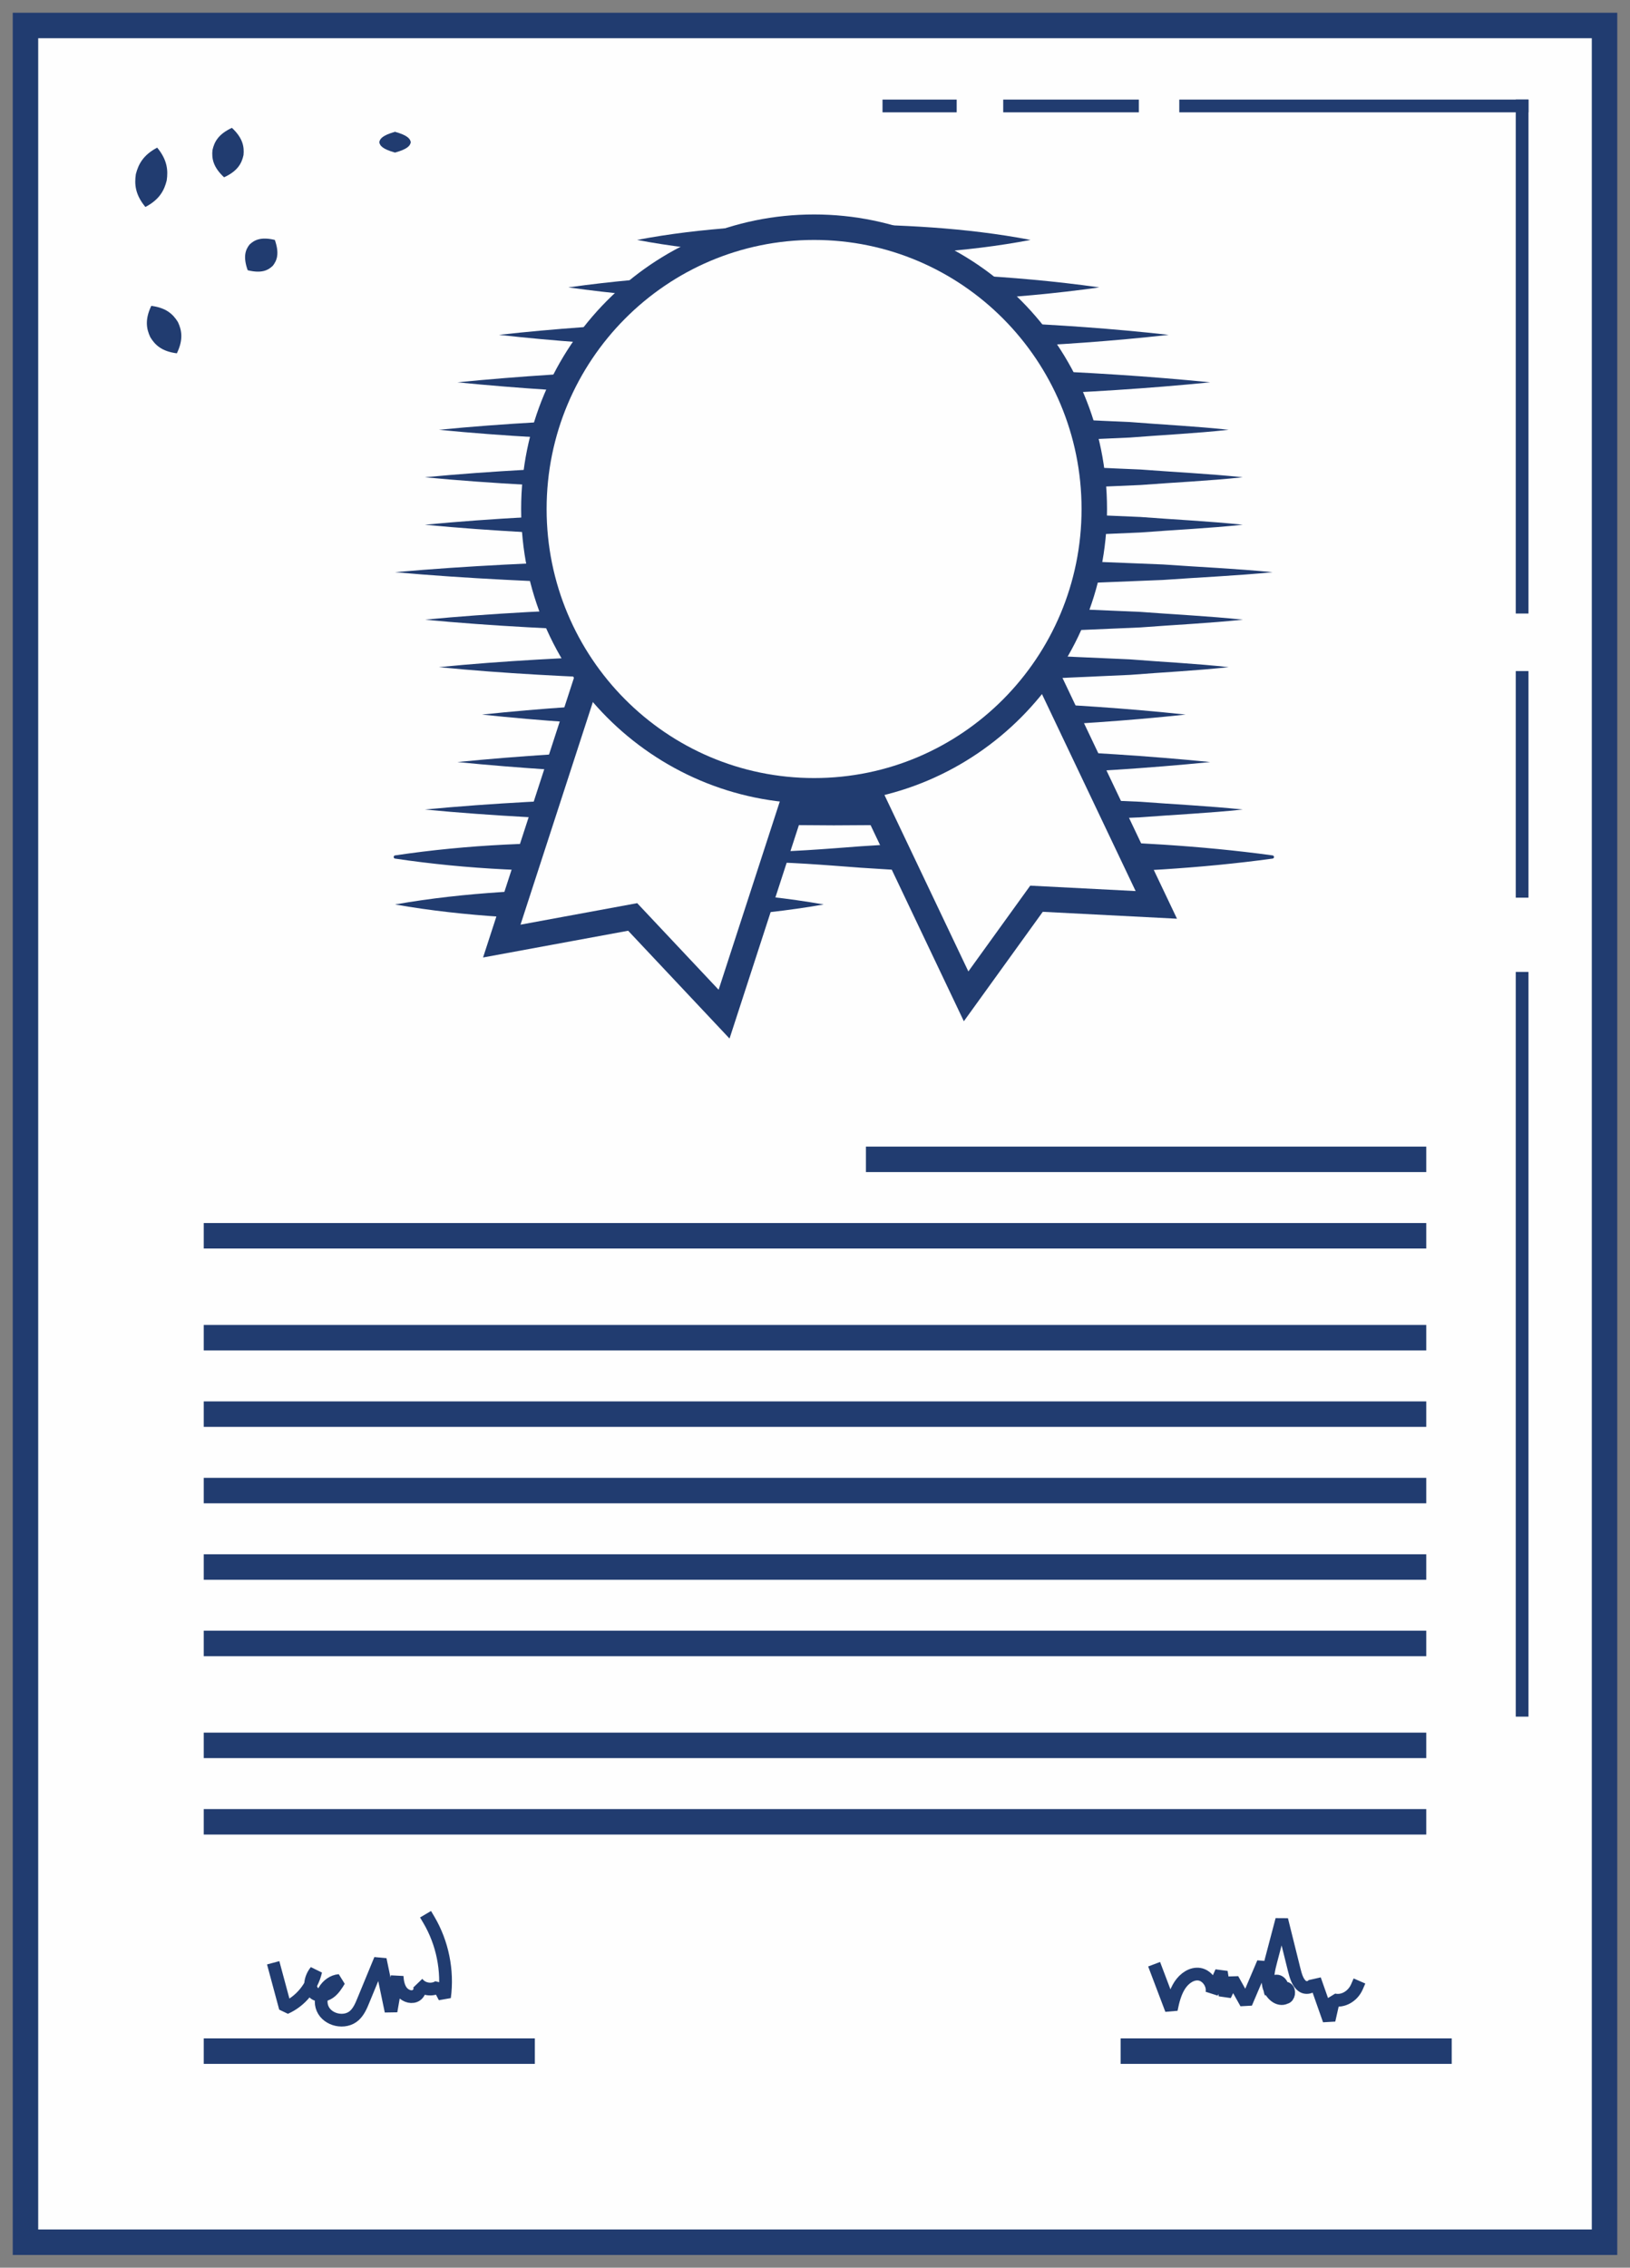 <?xml version="1.0" encoding="UTF-8"?>
<svg width="64px" height="89px" viewBox="0 0 64 89" version="1.1" xmlns="http://www.w3.org/2000/svg" xmlns:xlink="http://www.w3.org/1999/xlink">
    <rect x="0" y="0" width="64" height="89" fill="#808080" stroke="none"/>
    <!-- Generator: Sketch 52.6 (67491) - http://www.bohemiancoding.com/sketch -->
    <title>Group 84</title>
    <desc>Created with Sketch.</desc>
    <g id="new" stroke="none" stroke-width="1" fill="none" fill-rule="evenodd">
        <g id="product" transform="translate(-1262, -1066)">
            <g id="מוצר" transform="translate(0, 126)">
                <g transform="translate(0, 65)" id="Group-3">
                    <g>
                        <g id="אינפו" transform="translate(833, 0)">
                            <g id="פעולות" transform="translate(0, 800)">
                                <g id="Group-16" transform="translate(391, 76)">
                                    <g id="Group-84" transform="translate(39, 0)">
                                        <polygon id="Fill-1" fill="#FEFEFE" points="0 87 62 87 62 0 0 0"></polygon>
                                        <polygon id="Stroke-2" stroke="#213C70" points="0 87 62 87 62 0 0 0"></polygon>
                                        <path d="M55,44.5 L33,44.5" id="Stroke-4" stroke="#213C70"></path>
                                        <path d="M55,47.5 L7,47.5" id="Stroke-5" stroke="#213C70"></path>
                                        <path d="M55,51.5 L7,51.5" id="Stroke-6" stroke="#213C70"></path>
                                        <path d="M55,54.5 L7,54.5" id="Stroke-7" stroke="#213C70"></path>
                                        <path d="M55,57.5 L7,57.5" id="Stroke-8" stroke="#213C70"></path>
                                        <path d="M55,60.5 L7,60.5" id="Stroke-9" stroke="#213C70"></path>
                                        <path d="M55,63.5 L7,63.5" id="Stroke-10" stroke="#213C70"></path>
                                        <path d="M55,67.5 L7,67.5" id="Stroke-11" stroke="#213C70"></path>
                                        <path d="M55,70.5 L7,70.5" id="Stroke-12" stroke="#213C70"></path>
                                        <path d="M20,79.5 L7,79.5" id="Stroke-13" stroke="#213C70"></path>
                                        <path d="M56,79.5 L43,79.5" id="Stroke-14" stroke="#213C70"></path>
                                        <g id="Group-83" transform="translate(4, 2)">
                                            <path d="M5.791,74.274 C5.928,74.784 6.066,75.296 6.204,75.806 C6.795,75.547 7.254,74.994 7.398,74.361 C7.191,74.613 7.091,75.037 7.35,75.234 C7.516,75.359 7.76,75.323 7.93,75.206 C8.1,75.088 8.214,74.907 8.321,74.729 C7.825,74.77 7.468,75.374 7.666,75.831 C7.864,76.29 8.546,76.437 8.914,76.102 C9.086,75.945 9.18,75.723 9.268,75.508 C9.489,74.973 9.709,74.439 9.93,73.903 C10.071,74.58 10.212,75.256 10.353,75.933 L10.592,74.568 C10.606,74.769 10.642,74.979 10.759,75.143 C10.878,75.307 11.099,75.41 11.287,75.338 C11.476,75.267 11.562,74.984 11.413,74.849 C11.607,75.082 11.982,75.134 12.232,74.963 L12.453,75.385 C12.594,74.341 12.373,73.249 11.836,72.342" id="Stroke-15" stroke="#213C70" stroke-width="0.5" stroke-linecap="square" stroke-linejoin="bevel"></path>
                                            <path d="M40.404,74.323 C40.599,74.838 40.794,75.353 40.99,75.869 C41.056,75.529 41.145,75.185 41.326,74.909 C41.509,74.633 41.803,74.434 42.099,74.483 C42.394,74.53 42.651,74.88 42.583,75.219 C42.707,74.944 42.831,74.667 42.954,74.391 L43.1,75.31 C43.2,75.1 43.298,74.89 43.399,74.68 L43.924,75.617 C44.147,75.09 44.372,74.561 44.597,74.035 C44.696,74.426 44.795,74.816 44.892,75.207 C44.795,75.008 44.965,74.716 45.159,74.752 C45.353,74.788 45.438,75.127 45.294,75.28 C45.244,75.132 45.415,74.966 45.531,75.047 C45.648,75.126 45.605,75.381 45.471,75.403 C45.204,75.538 44.89,75.264 44.811,74.937 C44.734,74.608 44.821,74.262 44.907,73.936 C45.047,73.406 45.188,72.873 45.327,72.343 L45.813,74.298 C45.875,74.546 45.949,74.817 46.139,74.951 C46.328,75.085 46.648,74.946 46.622,74.689 C46.811,75.222 46.998,75.752 47.184,76.285 C47.245,76.018 47.304,75.75 47.365,75.484 C47.719,75.573 48.113,75.355 48.278,74.976" id="Stroke-17" stroke="#213C70" stroke-width="0.5" stroke-linecap="square" stroke-linejoin="bevel"></path>
                                            <path d="M20.014,6.416 C22.589,5.927 25.164,5.817 27.739,5.795 C30.314,5.814 32.889,5.925 35.464,6.416 C32.889,6.908 30.314,7.019 27.739,7.037 C25.164,7.016 22.589,6.907 20.014,6.416" id="Fill-19" fill="#213C70"></path>
                                            <path d="M17.315,8.279 C20.791,7.791 24.264,7.68 27.74,7.658 C31.214,7.677 34.688,7.788 38.163,8.279 C34.688,8.771 31.214,8.883 27.74,8.9 C24.264,8.88 20.791,8.769 17.315,8.279" id="Fill-21" fill="#213C70"></path>
                                            <path d="M14.591,10.142 C18.973,9.654 23.357,9.542 27.74,9.521 C32.121,9.54 36.505,9.65 40.887,10.142 C36.505,10.634 32.121,10.746 27.74,10.763 C23.357,10.743 18.973,10.632 14.591,10.142" id="Fill-23" fill="#213C70"></path>
                                            <path d="M12.959,12.005 C17.885,11.517 22.813,11.405 27.739,11.384 C32.665,11.403 37.593,11.513 42.518,12.005 C37.593,12.497 32.665,12.609 27.739,12.626 C22.813,12.606 17.885,12.494 12.959,12.005" id="Fill-25" fill="#213C70"></path>
                                            <path d="M12.235,13.868 C14.82,13.612 17.404,13.492 19.987,13.392 C22.571,13.279 25.154,13.263 27.739,13.247 C30.323,13.262 32.906,13.278 35.49,13.391 L39.366,13.564 C40.658,13.667 41.951,13.728 43.242,13.868 C41.951,14.01 40.658,14.069 39.366,14.172 L35.49,14.346 C32.906,14.459 30.323,14.475 27.739,14.489 C25.154,14.473 22.571,14.458 19.987,14.344 C17.404,14.244 14.82,14.125 12.235,13.868" id="Fill-27" fill="#213C70"></path>
                                            <path d="M11.682,15.731 C14.358,15.475 17.034,15.355 19.71,15.255 C22.386,15.142 25.063,15.126 27.739,15.11 C30.415,15.125 33.091,15.141 35.768,15.254 L39.782,15.427 C41.12,15.53 42.458,15.591 43.796,15.731 C42.458,15.873 41.12,15.932 39.782,16.035 L35.768,16.209 C33.091,16.322 30.415,16.338 27.739,16.352 C25.063,16.336 22.386,16.321 19.71,16.207 C17.034,16.107 14.358,15.988 11.682,15.731" id="Fill-29" fill="#213C70"></path>
                                            <path d="M11.682,17.594 C14.358,17.338 17.034,17.218 19.71,17.118 C22.386,17.005 25.063,16.989 27.739,16.973 C30.415,16.988 33.091,17.004 35.768,17.117 L39.782,17.29 C41.12,17.393 42.458,17.454 43.796,17.594 C42.458,17.735 41.12,17.795 39.782,17.898 L35.768,18.072 C33.091,18.185 30.415,18.201 27.739,18.215 C25.063,18.199 22.386,18.184 19.71,18.07 C17.034,17.97 14.358,17.851 11.682,17.594" id="Fill-31" fill="#213C70"></path>
                                            <path d="M10.51,19.457 C13.381,19.201 16.253,19.08 19.125,18.981 C21.996,18.868 24.867,18.852 27.739,18.836 C30.611,18.851 33.481,18.867 36.353,18.98 L40.66,19.153 C42.096,19.256 43.531,19.316 44.967,19.457 C43.531,19.598 42.096,19.658 40.66,19.761 L36.353,19.935 C33.481,20.048 30.611,20.064 27.739,20.078 C24.867,20.062 21.996,20.047 19.125,19.932 C16.253,19.833 13.381,19.714 10.51,19.457" id="Fill-33" fill="#213C70"></path>
                                            <path d="M11.682,21.32 C14.358,21.064 17.034,20.943 19.71,20.844 C22.386,20.731 25.063,20.715 27.739,20.699 C30.415,20.714 33.091,20.73 35.768,20.843 L39.782,21.015 C41.12,21.118 42.458,21.179 43.796,21.32 C42.458,21.461 41.12,21.521 39.782,21.624 L35.768,21.798 C33.091,21.911 30.415,21.927 27.739,21.941 C25.063,21.925 22.386,21.91 19.71,21.795 C17.034,21.696 14.358,21.577 11.682,21.32" id="Fill-35" fill="#213C70"></path>
                                            <path d="M12.235,23.183 C14.82,22.927 17.404,22.806 19.987,22.707 C22.571,22.594 25.154,22.578 27.739,22.562 C30.323,22.577 32.906,22.593 35.49,22.706 L39.366,22.878 C40.658,22.981 41.951,23.042 43.242,23.183 C41.951,23.324 40.658,23.384 39.366,23.487 L35.49,23.661 C32.906,23.774 30.323,23.79 27.739,23.804 C25.154,23.787 22.571,23.773 19.987,23.658 C17.404,23.559 14.82,23.44 12.235,23.183" id="Fill-37" fill="#213C70"></path>
                                            <path d="M13.926,25.045 C18.531,24.557 23.134,24.446 27.739,24.425 C32.343,24.443 36.948,24.554 41.552,25.045 C36.948,25.537 32.343,25.649 27.739,25.666 C23.134,25.647 18.531,25.535 13.926,25.045" id="Fill-39" fill="#213C70"></path>
                                            <path d="M12.959,26.908 C17.885,26.42 22.813,26.309 27.739,26.287 C32.665,26.306 37.593,26.417 42.518,26.908 C37.593,27.4 32.665,27.512 27.739,27.529 C22.813,27.509 17.885,27.398 12.959,26.908" id="Fill-41" fill="#213C70"></path>
                                            <path d="M11.682,28.771 C14.358,28.515 17.034,28.395 19.71,28.296 C22.386,28.183 25.063,28.166 27.739,28.15 C30.415,28.165 33.091,28.181 35.768,28.294 L39.782,28.467 C41.12,28.57 42.458,28.631 43.796,28.771 C42.458,28.913 41.12,28.972 39.782,29.076 L35.768,29.249 C33.091,29.362 30.415,29.379 27.739,29.392 C25.063,29.376 22.386,29.361 19.71,29.247 C17.034,29.148 14.358,29.028 11.682,28.771" id="Fill-43" fill="#213C70"></path>
                                            <path d="M10.51,30.572 C13.381,30.145 16.253,30.022 19.125,30.118 C20.561,30.207 21.996,30.387 23.431,30.433 C24.867,30.48 26.303,30.402 27.739,30.294 C30.611,30.058 33.481,29.975 36.353,29.972 C39.224,30.035 42.096,30.179 44.967,30.572 C45.002,30.577 45.025,30.608 45.022,30.643 C45.017,30.672 44.994,30.693 44.967,30.697 C42.096,31.09 39.224,31.234 36.353,31.296 C33.481,31.294 30.611,31.211 27.739,30.975 C26.303,30.867 24.867,30.788 23.431,30.836 C21.996,30.882 20.561,31.063 19.125,31.151 C16.253,31.247 13.381,31.124 10.51,30.697 C10.476,30.692 10.453,30.659 10.458,30.625 C10.462,30.597 10.484,30.576 10.51,30.572" id="Fill-45" fill="#213C70"></path>
                                            <path d="M27.343,32.497 C24.537,32.988 21.732,33.097 18.926,33.118 C16.122,33.099 13.315,32.989 10.51,32.497 C13.315,32.005 16.122,31.895 18.926,31.876 C21.732,31.897 24.537,32.008 27.343,32.497" id="Fill-47" fill="#213C70"></path>
                                            <path d="M1.172,2.794 C1.572,3.279 1.603,3.689 1.546,4.081 C1.451,4.465 1.266,4.831 0.709,5.123 C0.306,4.639 0.275,4.229 0.334,3.836 C0.432,3.453 0.617,3.086 1.172,2.794" id="Fill-49" fill="#213C70"></path>
                                            <path d="M4.106,2.018 C4.536,2.419 4.593,2.76 4.561,3.086 C4.492,3.407 4.334,3.713 3.798,3.958 C3.365,3.557 3.308,3.217 3.343,2.89 C3.413,2.57 3.574,2.264 4.106,2.018" id="Fill-51" fill="#213C70"></path>
                                            <path d="M5.791,6.416 C5.975,6.943 5.879,7.215 5.715,7.427 C5.525,7.614 5.266,7.738 4.725,7.606 C4.538,7.078 4.634,6.806 4.799,6.597 C4.993,6.413 5.251,6.287 5.791,6.416" id="Fill-53" fill="#213C70"></path>
                                            <path d="M0.94,9.004 C1.536,9.081 1.799,9.339 1.986,9.64 C2.136,9.959 2.207,10.322 1.944,10.867 C1.346,10.791 1.082,10.533 0.9,10.231 C0.751,9.911 0.68,9.548 0.94,9.004" id="Fill-55" fill="#213C70"></path>
                                            <path d="M10.51,2.173 C10.998,2.309 11.107,2.445 11.128,2.581 C11.109,2.716 10.999,2.853 10.51,2.988 C10.021,2.853 9.912,2.716 9.893,2.581 C9.914,2.445 10.023,2.309 10.51,2.173" id="Fill-57" fill="#213C70"></path>
                                            <polygon id="Fill-59" fill="#FEFEFE" points="40.401 32.514 35.697 32.272 32.933 36.103 26.964 23.557 34.432 19.967"></polygon>
                                            <polygon id="Stroke-61" stroke="#213C70" points="40.401 32.514 35.697 32.272 32.933 36.103 26.964 23.557 34.432 19.967"></polygon>
                                            <polygon id="Fill-63" fill="#FEFEFE" points="23.43 36.802 19.841 32.987 14.702 33.934 19.47 19.27 28.198 22.136"></polygon>
                                            <polygon id="Stroke-65" stroke="#213C70" points="23.43 36.802 19.841 32.987 14.702 33.934 19.47 19.27 28.198 22.136"></polygon>
                                            <path d="M37.966,16.977 C37.966,10.869 33.041,5.917 26.965,5.917 C20.888,5.917 15.962,10.869 15.962,16.977 C15.962,23.084 20.888,28.036 26.965,28.036 C33.041,28.036 37.966,23.084 37.966,16.977" id="Fill-67" fill="#FEFEFE"></path>
                                            <path d="M37.966,16.977 C37.966,10.869 33.041,5.917 26.965,5.917 C20.888,5.917 15.962,10.869 15.962,16.977 C15.962,23.084 20.888,28.036 26.965,28.036 C33.041,28.036 37.966,23.084 37.966,16.977 Z" id="Stroke-69" stroke="#213C70"></path>
                                            <path d="M54.764,1.159 L54.764,20.829" id="Stroke-71" stroke="#213C70" stroke-width="0.5" stroke-linecap="square" stroke-linejoin="round"></path>
                                            <path d="M54.764,35.395 L54.764,64.122" id="Stroke-73" stroke="#213C70" stroke-width="0.5" stroke-linecap="square" stroke-linejoin="round"></path>
                                            <path d="M54.764,23.587 L54.764,31.98" id="Stroke-75" stroke="#213C70" stroke-width="0.5" stroke-linecap="square" stroke-linejoin="round"></path>
                                            <path d="M54.764,1.159 L41.553,1.159" id="Stroke-77" stroke="#213C70" stroke-width="0.5" stroke-linecap="square" stroke-linejoin="round"></path>
                                            <path d="M39.465,1.159 L34.64,1.159" id="Stroke-79" stroke="#213C70" stroke-width="0.5" stroke-linecap="square" stroke-linejoin="round"></path>
                                            <path d="M32.313,1.159 L29.901,1.159" id="Stroke-81" stroke="#213C70" stroke-width="0.5" stroke-linecap="square" stroke-linejoin="round"></path>
                                        </g>
                                    </g>
                                </g>
                            </g>
                        </g>
                    </g>
                </g>
            </g>
        </g>
    </g>
</svg>